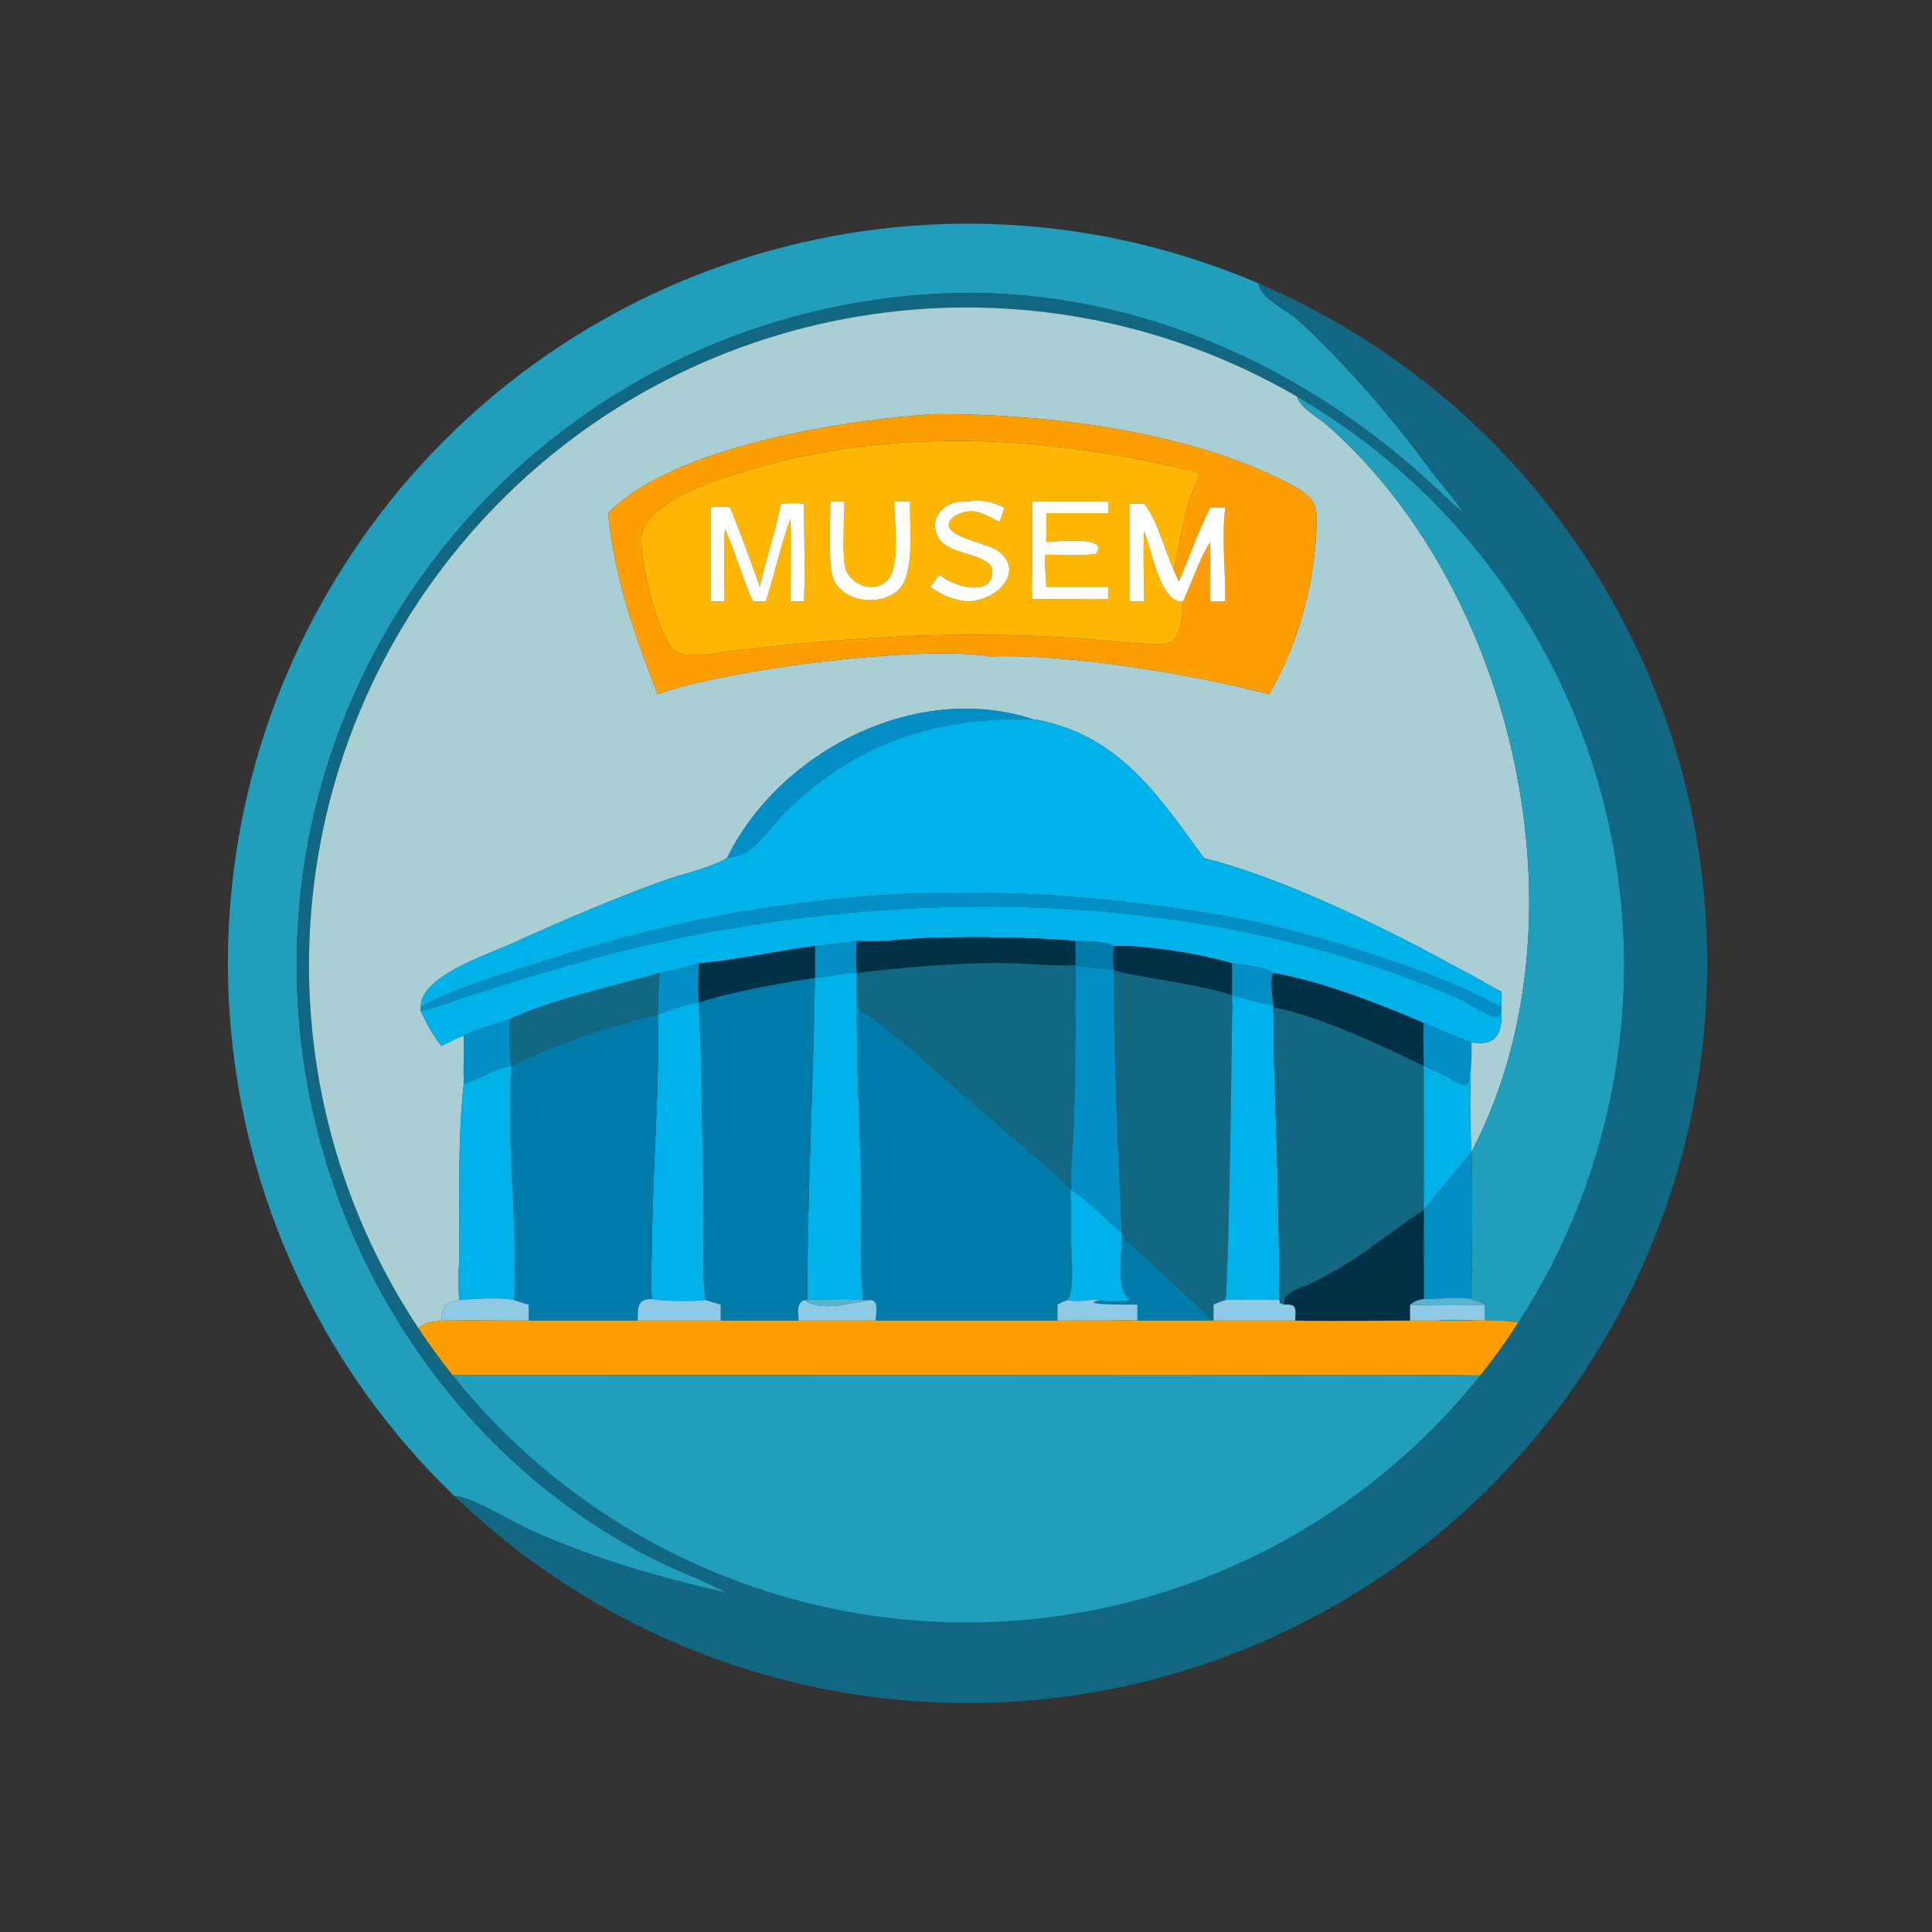 <?xml version="1.0" encoding="utf-8" ?>
<svg xmlns="http://www.w3.org/2000/svg" xmlns:xlink="http://www.w3.org/1999/xlink" width="1024" height="1024">
	<rect width="100%" height="100%" fill="#333333" stroke="none"/>
	<path fill="#219EBC" transform="scale(2 2)" d="M120.475 396.528C52.284 330.884 40.742 225.888 93.046 146.999C145.35 68.11 246.556 37.866 333.568 75.123C333.749 78.868 341.333 82.379 343.872 84.722C357.472 97.274 369.082 110.972 380.068 125.84C381.929 128.359 386.705 133.763 387.867 135.999C383.391 132.138 379.208 127.974 374.755 124.097C338.957 92.928 292.798 74.515 244.884 78.053C136.501 86.056 59.61 187.174 82.759 293.848C93.83 344.86 127.193 390.306 174.282 413.677C180.284 416.656 186.815 418.964 192.679 422.137C174.034 417.841 157.945 413.283 140.343 405.394C136.202 403.538 124.063 396.194 120.475 396.528Z"/>
	<path fill="#126782" transform="scale(2 2)" d="M333.568 75.123C405.773 106.04 452.55 177.074 452.427 255.619C452.304 334.165 405.305 405.052 333.004 435.743C260.703 466.434 177.063 451.001 120.475 396.528C124.063 396.194 136.202 403.538 140.343 405.394C157.945 413.283 174.034 417.841 192.679 422.137C186.815 418.964 180.284 416.656 174.282 413.677C127.193 390.306 93.83 344.86 82.759 293.848C59.61 187.174 136.501 86.056 244.884 78.053C292.798 74.515 338.957 92.928 374.755 124.097C379.208 127.974 383.391 132.138 387.867 135.999C386.705 133.763 381.929 128.359 380.068 125.84C369.082 110.972 357.472 97.274 343.872 84.722C341.333 82.379 333.749 78.868 333.568 75.123ZM343.728 105.102C273.722 64.394 184.898 77.281 129.347 136.204C73.795 195.128 66.16 284.557 110.918 352.045C113.727 356.28 116.72 360.391 119.888 364.365C152.929 405.805 203.033 429.956 256.033 429.987C309.033 430.018 359.166 405.926 392.255 364.524C395.854 360.02 399.229 355.34 402.364 350.501C428.292 310.493 436.694 261.609 425.615 215.24C414.535 168.871 384.941 129.067 343.728 105.102Z"/>
	<path fill="#A9CED4" transform="scale(2 2)" d="M110.918 352.045C66.16 284.557 73.795 195.128 129.347 136.204C184.898 77.281 273.722 64.394 343.728 105.102C344.668 108.24 349.344 110.593 351.714 112.681C402.057 157.025 421.265 244.929 390.285 304.609C390.146 304.877 390.102 304.938 389.958 305.163C389.519 298.335 389.485 286.306 389.958 279.628L389.958 276.209C397.062 277.495 398.272 273.115 397.845 267.038L397.845 267.038C397.941 265.617 397.881 264.193 397.845 262.77C395.462 261.62 393.172 260.185 390.848 258.909L377.235 251.607C360.897 243.011 337.271 231.906 319.061 227.403C307.1 211.072 296.503 194.336 273.567 190.559C242.792 180.541 206.5 199.073 192.679 227.403C187.894 230.212 180.472 231.675 175.082 233.65C161.379 238.672 148.262 244.328 134.981 250.339C129.073 253.014 111.034 258.853 111.523 267.038L111.523 267.966C113.068 271.264 114.72 274.323 117.002 277.172C118.874 276.286 120.923 275.063 122.902 274.496C122.966 278.722 122.78 282.96 122.902 287.179C121.332 301.431 121.763 316.289 121.757 330.6C121.755 335.054 121.15 340.142 121.754 344.521C117.969 345.047 117.276 346.244 117.002 349.974C114.797 350.383 112.518 350.194 110.918 352.045ZM247.638 109.743C224.355 111.228 178.517 118.147 161.15 135.999C162.82 152.998 168.155 168.27 174.298 183.982C191.416 177.618 242.379 170.842 262.579 173.952C283.357 173.238 315.576 178.58 336.356 183.982C343.643 171.362 347.816 156.694 348.75 142.199C349.267 134.171 349.264 132.099 341.496 128.084C314.806 114.288 277.917 109.656 247.638 109.743Z"/>
	<path fill="#219EBC" transform="scale(2 2)" d="M343.728 105.102C384.941 129.067 414.535 168.871 425.615 215.24C436.694 261.609 428.292 310.493 402.364 350.501C397.773 349.518 386.344 350.099 381.062 349.974C381.683 349.514 392.017 349.971 393.417 349.974C393.464 348.563 393.557 347.148 393.417 345.741C392.342 344.811 391.156 344.869 389.958 344.266C390.093 331.282 390.328 318.142 389.958 305.163L389.958 305.163C390.102 304.938 390.146 304.877 390.285 304.609C421.265 244.929 402.057 157.025 351.714 112.681C349.344 110.593 344.668 108.24 343.728 105.102Z"/>
	<path fill="#FD9E02" transform="scale(2 2)" d="M161.15 135.999C178.517 118.147 224.355 111.228 247.638 109.743C277.917 109.656 314.806 114.288 341.496 128.084C349.264 132.099 349.267 134.171 348.75 142.199C347.816 156.694 343.643 171.362 336.356 183.982C315.576 178.58 283.357 173.238 262.579 173.952C242.379 170.842 191.416 177.618 174.298 183.982C168.155 168.27 162.82 152.998 161.15 135.999ZM311.053 151.07C312.331 145.534 313.36 139.045 314.763 133.82C315.548 130.898 317.142 128.264 317.792 125.319C317.368 124.827 300.724 121.53 299.351 121.272C265.182 114.856 229.166 114.804 195.851 125.332C188.864 127.539 170.592 133.378 169.98 142.519C169.566 148.708 174.137 167.374 178.248 171.899C181.219 175.17 190.264 172.885 194.082 172.452C226.206 168.817 252.971 166.954 285.885 169.135C290.699 169.454 305.376 171.226 309.118 170.533C313.277 169.763 313.363 162.526 313.496 159.4C315.661 154.814 318.107 147.586 320.747 143.608L320.747 159.4L324.726 159.4C324.78 151.586 323.717 141.938 324.726 134.474L320.747 134.474C317.572 140.742 315.191 147.656 312.388 154.116L311.053 151.07Z"/>
	<path fill="#FFB703" transform="scale(2 2)" d="M311.053 151.07C308.524 145.499 306.945 138.266 303.207 133.481L299.309 133.481L299.309 159.4L303.207 159.4C303.209 153.221 302.869 146.895 303.207 140.74C305.499 146.686 307.537 159.81 313.496 159.4C313.363 162.526 313.277 169.763 309.118 170.533C305.376 171.226 290.699 169.454 285.885 169.135C252.971 166.954 226.206 168.817 194.082 172.452C190.264 172.885 181.219 175.17 178.248 171.899C174.137 167.374 169.566 148.708 169.98 142.519C170.592 133.378 188.864 127.539 195.851 125.332C229.166 114.804 265.182 114.856 299.351 121.272C300.724 121.53 317.368 124.827 317.792 125.319C317.142 128.264 315.548 130.898 314.763 133.82C313.36 139.045 312.331 145.534 311.053 151.07ZM220.06 132.874C220.046 137.803 219.412 148.303 220.599 152.601C222.55 159.665 233.543 161.042 238.297 156.099C242.159 152.084 241.205 141.256 241.189 135.999L241.189 132.874C239.79 132.859 238.358 132.777 236.964 132.874C236.99 137.734 238.787 150.143 235.114 153.837C231.444 157.529 224.794 154.833 223.908 149.972C223.165 145.895 223.795 137.413 223.777 132.874C222.542 132.879 221.294 132.923 220.06 132.874ZM256.527 132.874C248.761 132.371 245.267 139.315 249.742 143.807C252.958 147.035 262.696 147.057 262.938 151.195C263.352 158.265 253.016 155.757 248.946 152.319C248.141 153.38 247.303 154.429 246.548 155.526C249.484 157.649 252.873 159.17 256.527 159.4C264.915 158.994 271.581 150.978 264.419 145.961C261.62 143.999 252.208 142.562 251.504 139.504C250.947 137.086 254.812 135.69 256.549 135.527C259.738 135.227 262.157 137.092 264.913 138.3C265.374 137.03 265.809 135.785 266.142 134.474C262.813 133.003 260.215 132.328 256.527 132.874ZM273.567 132.874L273.548 149.584C273.539 152.649 273.368 155.74 273.567 158.8C280.287 158.528 287.02 159.006 293.753 158.8L293.753 155.526L277.284 155.526C277.293 154.06 276.637 147.912 277.082 147.008L277.284 146.991C281.499 147.008 286.215 147.442 290.379 146.805C294.553 141.778 279.425 143.601 277.284 143.608C277.286 141.072 277.31 138.535 277.284 135.999L293.753 135.999L293.753 132.874L273.567 132.874ZM206.958 133.481C205.514 140.905 202.946 148.104 201.371 155.526C198.873 148.483 196.293 141.398 193.489 134.474C191.751 134.232 190.067 134.241 188.328 134.474L188.328 159.4L192.025 159.4C192.096 156.801 191.574 141.285 192.252 140.273L192.679 141.555C195.309 147.378 196.796 153.649 199.62 159.4C200.728 159.405 201.838 159.422 202.946 159.4C205.299 152.169 206.852 144.636 209.462 137.5C209.714 144.777 209.441 152.115 209.462 159.4L213.071 159.4C213.401 150.809 213.075 142.088 213.071 133.481C211.019 133.264 209.013 133.32 206.958 133.481Z"/>
	<path fill="white" transform="scale(2 2)" d="M241.189 135.999C241.205 141.256 242.159 152.084 238.297 156.099C233.543 161.042 222.55 159.665 220.599 152.601C219.412 148.303 220.046 137.803 220.06 132.874C221.294 132.923 222.542 132.879 223.777 132.874C223.795 137.413 223.165 145.895 223.908 149.972C224.794 154.833 231.444 157.529 235.114 153.837C238.787 150.143 236.99 137.734 236.964 132.874C238.358 132.777 239.79 132.859 241.189 132.874L241.189 135.999Z"/>
	<path fill="white" transform="scale(2 2)" d="M248.946 152.319C253.016 155.757 263.352 158.265 262.938 151.195C262.696 147.057 252.958 147.035 249.742 143.807C245.267 139.315 248.761 132.371 256.527 132.874C260.215 132.328 262.813 133.003 266.142 134.474C265.809 135.785 265.374 137.03 264.913 138.3C262.157 137.092 259.738 135.227 256.549 135.527C254.812 135.69 250.947 137.086 251.504 139.504C252.208 142.562 261.62 143.999 264.419 145.961C271.581 150.978 264.915 158.994 256.527 159.4C252.873 159.17 249.484 157.649 246.548 155.526C247.303 154.429 248.141 153.38 248.946 152.319Z"/>
	<path fill="white" transform="scale(2 2)" d="M273.567 158.8C273.368 155.74 273.539 152.649 273.548 149.584L273.567 132.874L293.753 132.874L293.753 135.999L277.284 135.999C277.31 138.535 277.286 141.072 277.284 143.608C279.425 143.601 294.553 141.778 290.379 146.805C286.215 147.442 281.499 147.008 277.284 146.991L277.082 147.008C276.637 147.912 277.293 154.06 277.284 155.526L293.753 155.526L293.753 158.8C287.02 159.006 280.287 158.528 273.567 158.8Z"/>
	<path fill="white" transform="scale(2 2)" d="M201.371 155.526C202.946 148.104 205.514 140.905 206.958 133.481C209.013 133.32 211.019 133.264 213.071 133.481C213.075 142.088 213.401 150.809 213.071 159.4L209.462 159.4C209.441 152.115 209.714 144.777 209.462 137.5C206.852 144.636 205.299 152.169 202.946 159.4C201.838 159.422 200.728 159.405 199.62 159.4C196.796 153.649 195.309 147.378 192.679 141.555L192.252 140.273C191.574 141.285 192.096 156.801 192.025 159.4L188.328 159.4L188.328 134.474C190.067 134.241 191.751 134.232 193.489 134.474C196.293 141.398 198.873 148.483 201.371 155.526Z"/>
	<path fill="white" transform="scale(2 2)" d="M303.207 133.481C306.945 138.266 308.524 145.499 311.053 151.07L312.388 154.116C315.191 147.656 317.572 140.742 320.747 134.474L324.726 134.474C323.717 141.938 324.78 151.586 324.726 159.4L320.747 159.4L320.747 143.608C318.107 147.586 315.661 154.814 313.496 159.4C307.537 159.81 305.499 146.686 303.207 140.74C302.869 146.895 303.209 153.221 303.207 159.4L299.309 159.4L299.309 133.481L303.207 133.481Z"/>
	<path fill="#038FC6" transform="scale(2 2)" d="M273.567 190.559C248.046 190.089 227.402 196.542 208.434 214.832C203.215 219.864 200.522 226.54 192.679 227.403C206.5 199.073 242.792 180.541 273.567 190.559Z"/>
	<path fill="#00B2EA" transform="scale(2 2)" d="M192.679 227.403C200.522 226.54 203.215 219.864 208.434 214.832C227.402 196.542 248.046 190.089 273.567 190.559C296.503 194.336 307.1 211.072 319.061 227.403C337.271 231.906 360.897 243.011 377.235 251.607L390.848 258.909C393.172 260.185 395.462 261.62 397.845 262.77C397.881 264.193 397.941 265.617 397.845 267.038C381.822 257.459 345.007 246.402 327.047 243.191C262.551 231.66 205.103 234.763 141.957 255.371C134.23 257.893 117.772 262.685 111.523 267.038C111.034 258.853 129.073 253.014 134.981 250.339C148.262 244.328 161.379 238.672 175.082 233.65C180.472 231.675 187.894 230.212 192.679 227.403Z"/>
	<path fill="#038FC6" transform="scale(2 2)" d="M111.523 267.038C117.772 262.685 134.23 257.893 141.957 255.371C205.103 234.763 262.551 231.66 327.047 243.191C345.007 246.402 381.822 257.459 397.845 267.038L397.845 267.038C397.992 272.758 390.842 266.426 386.268 264.458C321.932 236.787 246.944 234.714 178.846 248.825C159.077 252.922 143.27 257.921 123.974 263.984C120.088 265.205 115.388 267.149 111.523 267.966L111.523 267.038Z"/>
	<path fill="#00B2EA" transform="scale(2 2)" d="M284.983 249.322C272.178 248.346 259.164 248.194 246.319 248.545C239.912 248.72 233.505 249.824 227.087 249.322C223.391 250.002 219.703 250.35 215.964 250.69C206.206 251.937 194.273 254.565 185.232 255.286C181.811 256.278 178.332 257.147 174.84 257.852C163.878 261.023 145.007 265.17 135.041 270.108C131.934 271.21 125.354 273.085 122.902 274.496C120.923 275.063 118.874 276.286 117.002 277.172C114.72 274.323 113.068 271.264 111.523 267.966C115.388 267.149 120.088 265.205 123.974 263.984C143.27 257.921 159.077 252.922 178.846 248.825C246.944 234.714 321.932 236.787 386.268 264.458C390.842 266.426 397.992 272.758 397.845 267.038C398.272 273.115 397.062 277.495 389.958 276.209C385.677 274.707 381.491 272.818 377.299 271.081C364.907 265.819 350.759 260.251 337.505 257.852C335.134 256.213 329.326 255.61 326.492 255.286L326.492 255.286C318.337 252.826 303.572 250.413 295.126 250.69C292.604 249.301 287.891 249.515 284.983 249.322Z"/>
	<path fill="#023047" transform="scale(2 2)" d="M227.087 249.322C233.505 249.824 239.912 248.72 246.319 248.545C259.164 248.194 272.178 248.346 284.983 249.322C284.992 251.488 285.08 253.684 284.983 255.846C278.352 256.048 271.751 255.234 265.125 255.231C252.372 255.224 239.735 256.319 227.087 257.852C226.657 254.949 226.86 252.228 227.087 249.322Z"/>
	<path fill="#017CAA" transform="scale(2 2)" d="M284.983 249.322C287.891 249.515 292.604 249.301 295.126 250.69C294.972 252.821 295.025 254.893 295.126 257.026L295.126 257.026C291.704 256.762 288.367 256.419 284.983 255.846L284.983 255.846C285.08 253.684 284.992 251.488 284.983 249.322Z"/>
	<path fill="#038FC6" transform="scale(2 2)" d="M215.964 250.69C219.703 250.35 223.391 250.002 227.087 249.322C226.86 252.228 226.657 254.949 227.087 257.852L227.087 257.852C223.471 257.868 219.594 258.759 215.964 259.13L215.964 250.69Z"/>
	<path fill="#023047" transform="scale(2 2)" d="M295.126 257.026C295.025 254.893 294.972 252.821 295.126 250.69C303.572 250.413 318.337 252.826 326.492 255.286C326.376 258.12 326.531 260.956 326.492 263.79C318.806 260.883 298.217 258.552 295.126 257.026Z"/>
	<path fill="#023047" transform="scale(2 2)" d="M185.232 255.286C194.273 254.565 206.206 251.937 215.964 250.69L215.964 259.13C207.43 260.494 193.496 262.88 185.232 265.67C184.9 262.201 185.072 258.758 185.232 255.286Z"/>
	<path fill="#126782" transform="scale(2 2)" d="M326.492 255.286L326.492 255.286C326.843 259.88 326.231 264.41 326.492 268.943C326.499 275.282 325.578 341.965 324.726 344.521C323.691 344.911 322.572 345.248 321.585 345.741C321.592 347.15 321.624 348.565 321.585 349.974L320.747 349.974L320.926 349.504C320.879 349.319 300.09 329.709 297.303 327.905L297.303 326.82L296.434 307.702C295.762 290.797 295.106 273.944 295.126 257.026L295.126 257.026C298.217 258.552 318.806 260.883 326.492 263.79C326.531 260.956 326.376 258.12 326.492 255.286Z"/>
	<path fill="#038FC6" transform="scale(2 2)" d="M326.492 255.286C329.326 255.61 335.134 256.213 337.505 257.852C336.422 259.074 337.343 265.128 337.505 267.038C337.517 267.659 337.587 268.33 337.505 268.943C337.275 268.24 337.459 267.222 337.505 266.471C333.792 265.773 330.152 264.724 326.492 263.79C326.639 265.488 326.914 267.275 326.492 268.943C326.231 264.41 326.843 259.88 326.492 255.286Z"/>
	<path fill="#126782" transform="scale(2 2)" d="M227.087 257.852C239.735 256.319 252.372 255.224 265.125 255.231C271.751 255.234 278.352 256.048 284.983 255.846L284.983 255.846C284.995 273.589 285.196 293.959 283.748 311.654C283.687 312.849 283.737 314.058 283.748 315.255C280.341 311.433 276.378 308.286 272.51 304.958L258.43 292.908C249.102 285.078 240.461 276.386 230.501 269.328C228.639 268.008 227.508 268.044 227.087 265.67C226.996 263.061 227.043 260.461 227.087 257.852L227.087 257.852Z"/>
	<path fill="#038FC6" transform="scale(2 2)" d="M174.84 257.852C178.332 257.147 181.811 256.278 185.232 255.286C185.072 258.758 184.9 262.201 185.232 265.67L185.232 265.67C182.757 265.809 176.688 267.98 174.298 268.943C174.554 265.25 174.348 261.527 174.84 257.852Z"/>
	<path fill="#038FC6" transform="scale(2 2)" d="M284.983 255.846C288.367 256.419 291.704 256.762 295.126 257.026C295.106 273.944 295.762 290.797 296.434 307.702L297.303 326.82C292.843 323.131 288.658 318.264 283.748 315.255C283.715 319.055 284.12 323.047 283.748 326.82C283.361 321.791 284.215 316.677 283.748 311.654C285.196 293.959 284.995 273.589 284.983 255.846Z"/>
	<path fill="#023047" transform="scale(2 2)" d="M337.505 267.038C337.343 265.128 336.422 259.074 337.505 257.852C350.759 260.251 364.907 265.819 377.299 271.081C377.094 274.886 377.322 278.735 377.299 282.546C367.721 277.709 348.203 268.677 337.505 267.038Z"/>
	<path fill="#126782" transform="scale(2 2)" d="M135.041 270.108C145.007 265.17 163.878 261.023 174.84 257.852C174.348 261.527 174.554 265.25 174.298 268.943C165.15 270.71 144.283 277.66 135.509 282.546C134.821 278.495 135.047 274.211 135.041 270.108Z"/>
	<path fill="#00B2EA" transform="scale(2 2)" d="M215.964 259.13C219.594 258.759 223.471 257.868 227.087 257.852C227.043 260.461 226.996 263.061 227.087 265.67C226.946 282.203 227.849 297.649 228.231 314.049C228.465 324.106 227.673 334.525 228.72 344.521C224.422 344.062 218.382 344.381 213.983 344.521C213.895 316.064 215.572 287.585 215.964 259.13Z"/>
	<path fill="#017CAA" transform="scale(2 2)" d="M185.232 265.67C193.496 262.88 207.43 260.494 215.964 259.13C215.572 287.585 213.895 316.064 213.983 344.521L213.071 344.521C210.909 345.618 211.569 347.899 211.636 349.974L191.003 349.974L191.003 345.741C189.663 345.391 188.331 344.936 187.009 344.521C185.845 337.34 186.634 327.21 186.462 319.76L185.733 279.128C185.646 274.636 185.246 270.17 185.232 265.67L185.232 265.67Z"/>
	<path fill="#00B2EA" transform="scale(2 2)" d="M326.492 268.943C326.914 267.275 326.639 265.488 326.492 263.79C330.152 264.724 333.792 265.773 337.505 266.471C337.459 267.222 337.275 268.24 337.505 268.943C337.432 284.53 338.404 300.054 338.642 315.626L339.056 336.405C339.102 338.964 338.728 342.034 339.061 344.521C337.863 344.285 326.918 344.327 324.726 344.521C325.578 341.965 326.499 275.282 326.492 268.943Z"/>
	<path fill="#017CAA" transform="scale(2 2)" d="M227.087 265.67C227.508 268.044 228.639 268.008 230.501 269.328C240.461 276.386 249.102 285.078 258.43 292.908L272.51 304.958C276.378 308.286 280.341 311.433 283.748 315.255C283.737 314.058 283.687 312.849 283.748 311.654C284.215 316.677 283.361 321.791 283.748 326.82C283.753 330.339 284.978 342.16 282.888 344.521C282.014 344.9 281.054 345.232 280.25 345.741L280.25 349.974L232.032 349.974C232.115 348.391 232.974 345.083 231.029 344.521L228.72 344.521C227.673 334.525 228.465 324.106 228.231 314.049C227.849 297.649 226.946 282.203 227.087 265.67Z"/>
	<path fill="#00B2EA" transform="scale(2 2)" d="M174.298 268.943C176.688 267.98 182.757 265.809 185.232 265.67C185.246 270.17 185.646 274.636 185.733 279.128L186.462 319.76C186.634 327.21 185.845 337.34 187.009 344.521C184.116 344.89 175.531 344.869 172.763 344.266C172.351 338.82 172.766 333.41 172.815 327.961C172.989 308.623 174.853 288.034 174.298 268.943Z"/>
	<path fill="#126782" transform="scale(2 2)" d="M337.505 267.038C348.203 268.677 367.721 277.709 377.299 282.546L377.28 307.695C377.276 311.171 376.87 315.101 377.299 318.521L377.299 320.713C377.314 324.5 377.776 332.492 377.299 335.761C376.966 330.799 377.327 325.693 377.299 320.713C365.915 328.082 361.169 333.381 347.362 340.172C345.274 341.199 339.099 342.637 340.55 345.741C339.988 345.661 339.631 345.595 339.15 345.287L339.061 344.521C338.728 342.034 339.102 338.964 339.056 336.405L338.642 315.626C338.404 300.054 337.432 284.53 337.505 268.943C337.587 268.33 337.517 267.659 337.505 267.038Z"/>
	<path fill="#017CAA" transform="scale(2 2)" d="M135.509 282.546C144.283 277.66 165.15 270.71 174.298 268.943C174.853 288.034 172.989 308.623 172.815 327.961C172.766 333.41 172.351 338.82 172.763 344.266C168.783 344.197 169.032 346.688 168.991 349.974L140.083 349.974C140.192 348.573 140.108 347.145 140.083 345.741C138.782 345.409 137.516 344.95 136.244 344.521C137.268 323.917 134.105 302.384 135.509 282.546L135.509 282.546Z"/>
	<path fill="#038FC6" transform="scale(2 2)" d="M122.902 274.496C125.354 273.085 131.934 271.21 135.041 270.108C135.047 274.211 134.821 278.495 135.509 282.546L135.509 282.546C131.02 282.898 127.18 286.276 122.902 287.179C122.78 282.96 122.966 278.722 122.902 274.496Z"/>
	<path fill="#038FC6" transform="scale(2 2)" d="M377.299 271.081C381.491 272.818 385.677 274.707 389.958 276.209L389.958 279.628C388.819 292.089 389.905 287.351 377.299 282.546L377.314 307.805C377.317 311.24 377.722 315.142 377.299 318.521C376.87 315.101 377.276 311.171 377.28 307.695L377.299 282.546C377.322 278.735 377.094 274.886 377.299 271.081Z"/>
	<path fill="#00B2EA" transform="scale(2 2)" d="M389.958 279.628C389.485 286.306 389.519 298.335 389.958 305.163L389.958 305.163C385.886 310.463 381.375 315.423 377.299 320.713L377.299 318.521C377.722 315.142 377.317 311.24 377.314 307.805L377.299 282.546C389.905 287.351 388.819 292.089 389.958 279.628Z"/>
	<path fill="#00B2EA" transform="scale(2 2)" d="M122.902 287.179C127.18 286.276 131.02 282.898 135.509 282.546C134.105 302.384 137.268 323.917 136.244 344.521C133.168 343.755 125.061 344.189 121.754 344.521C121.15 340.142 121.755 335.054 121.757 330.6C121.763 316.289 121.332 301.431 122.902 287.179Z"/>
	<path fill="#038FC6" transform="scale(2 2)" d="M377.299 320.713C381.375 315.423 385.886 310.463 389.958 305.163C390.328 318.142 390.093 331.282 389.958 344.266C385.652 343.467 381.581 344.39 377.299 344.266C377.337 341.433 377.302 338.594 377.299 335.761C377.776 332.492 377.314 324.5 377.299 320.713Z"/>
	<path fill="#00B2EA" transform="scale(2 2)" d="M283.748 326.82C284.12 323.047 283.715 319.055 283.748 315.255C288.658 318.264 292.843 323.131 297.303 326.82L297.303 327.905C297.265 332.668 295.585 343.183 299.977 344.521C297.216 344.696 294.334 345.344 291.622 344.521C288.648 344.214 285.98 345.181 282.888 344.521C284.978 342.16 283.753 330.339 283.748 326.82Z"/>
	<path fill="#023047" transform="scale(2 2)" d="M377.299 320.713C377.327 325.693 376.966 330.799 377.299 335.761C377.302 338.594 377.337 341.433 377.299 344.266C375.811 344.439 374.875 344.836 373.694 345.741C373.684 347.151 373.65 348.564 373.694 349.974C363.555 349.971 353.383 350.173 343.248 349.974C343.308 347.15 343.878 345.496 340.55 345.741C339.099 342.637 345.274 341.199 347.362 340.172C361.169 333.381 365.915 328.082 377.299 320.713Z"/>
	<path fill="#017CAA" transform="scale(2 2)" d="M297.303 327.905C300.09 329.709 320.879 349.319 320.926 349.504L320.747 349.974L301.416 349.974C301.449 348.566 301.417 347.15 301.416 345.741C300.919 345.676 284.606 345.984 291.622 344.521C294.334 345.344 297.216 344.696 299.977 344.521C295.585 343.183 297.265 332.668 297.303 327.905Z"/>
	<path fill="#58B4D1" transform="scale(2 2)" d="M373.694 345.741C374.875 344.836 375.811 344.439 377.299 344.266C381.581 344.39 385.652 343.467 389.958 344.266C391.156 344.869 392.342 344.811 393.417 345.741C392.147 346.011 375.187 345.934 373.694 345.741Z"/>
	<path fill="#8ECAE6" transform="scale(2 2)" d="M121.754 344.521C125.061 344.189 133.168 343.755 136.244 344.521C137.516 344.95 138.782 345.409 140.083 345.741C140.108 347.145 140.192 348.573 140.083 349.974C132.392 349.988 124.691 349.845 117.002 349.974C117.276 346.244 117.969 345.047 121.754 344.521Z"/>
	<path fill="#8ECAE6" transform="scale(2 2)" d="M168.991 349.974C169.032 346.688 168.783 344.197 172.763 344.266C175.531 344.869 184.116 344.89 187.009 344.521C188.331 344.936 189.663 345.391 191.003 345.741L191.003 349.974L168.991 349.974Z"/>
	<path fill="#8ECAE6" transform="scale(2 2)" d="M324.726 344.521C326.918 344.327 337.863 344.285 339.061 344.521L339.15 345.287C339.631 345.595 339.988 345.661 340.55 345.741C343.878 345.496 343.308 347.15 343.248 349.974L321.585 349.974C321.624 348.565 321.592 347.15 321.585 345.741C322.572 345.248 323.691 344.911 324.726 344.521Z"/>
	<path fill="#58B4D1" transform="scale(2 2)" d="M213.071 344.521L213.983 344.521C218.382 344.381 224.422 344.062 228.72 344.521L231.029 344.521C225.674 345.106 217.881 347.879 213.071 344.521Z"/>
	<path fill="#8ECAE6" transform="scale(2 2)" d="M211.636 349.974C211.569 347.899 210.909 345.618 213.071 344.521C217.881 347.879 225.674 345.106 231.029 344.521C232.974 345.083 232.115 348.391 232.032 349.974L211.636 349.974Z"/>
	<path fill="#8ECAE6" transform="scale(2 2)" d="M280.25 345.741C281.054 345.232 282.014 344.9 282.888 344.521C285.98 345.181 288.648 344.214 291.622 344.521C284.606 345.984 300.919 345.676 301.416 345.741C301.417 347.15 301.449 348.566 301.416 349.974C299.105 349.807 296.718 349.947 294.399 349.952L280.25 349.974L280.25 345.741Z"/>
	<path fill="#8ECAE6" transform="scale(2 2)" d="M373.694 349.974C373.65 348.564 373.684 347.151 373.694 345.741C375.187 345.934 392.147 346.011 393.417 345.741C393.557 347.148 393.464 348.563 393.417 349.974C392.017 349.971 381.683 349.514 381.062 349.974L373.694 349.974Z"/>
	<path fill="#FD9E02" transform="scale(2 2)" d="M110.918 352.045C112.518 350.194 114.797 350.383 117.002 349.974C124.691 349.845 132.392 349.988 140.083 349.974L168.991 349.974L191.003 349.974L211.636 349.974L232.032 349.974L280.25 349.974L294.399 349.952C296.718 349.947 299.105 349.807 301.416 349.974L320.747 349.974L321.585 349.974L343.248 349.974C353.383 350.173 363.555 349.971 373.694 349.974L381.062 349.974C386.344 350.099 397.773 349.518 402.364 350.501C399.229 355.34 395.854 360.02 392.255 364.524C365.634 364.174 338.973 364.469 312.348 364.465L119.888 364.365C116.72 360.391 113.727 356.28 110.918 352.045Z"/>
	<path fill="#219EBC" transform="scale(2 2)" d="M119.888 364.365L312.348 364.465C338.973 364.469 365.634 364.174 392.255 364.524C359.166 405.926 309.033 430.018 256.033 429.987C203.033 429.956 152.929 405.805 119.888 364.365Z"/>
</svg>
